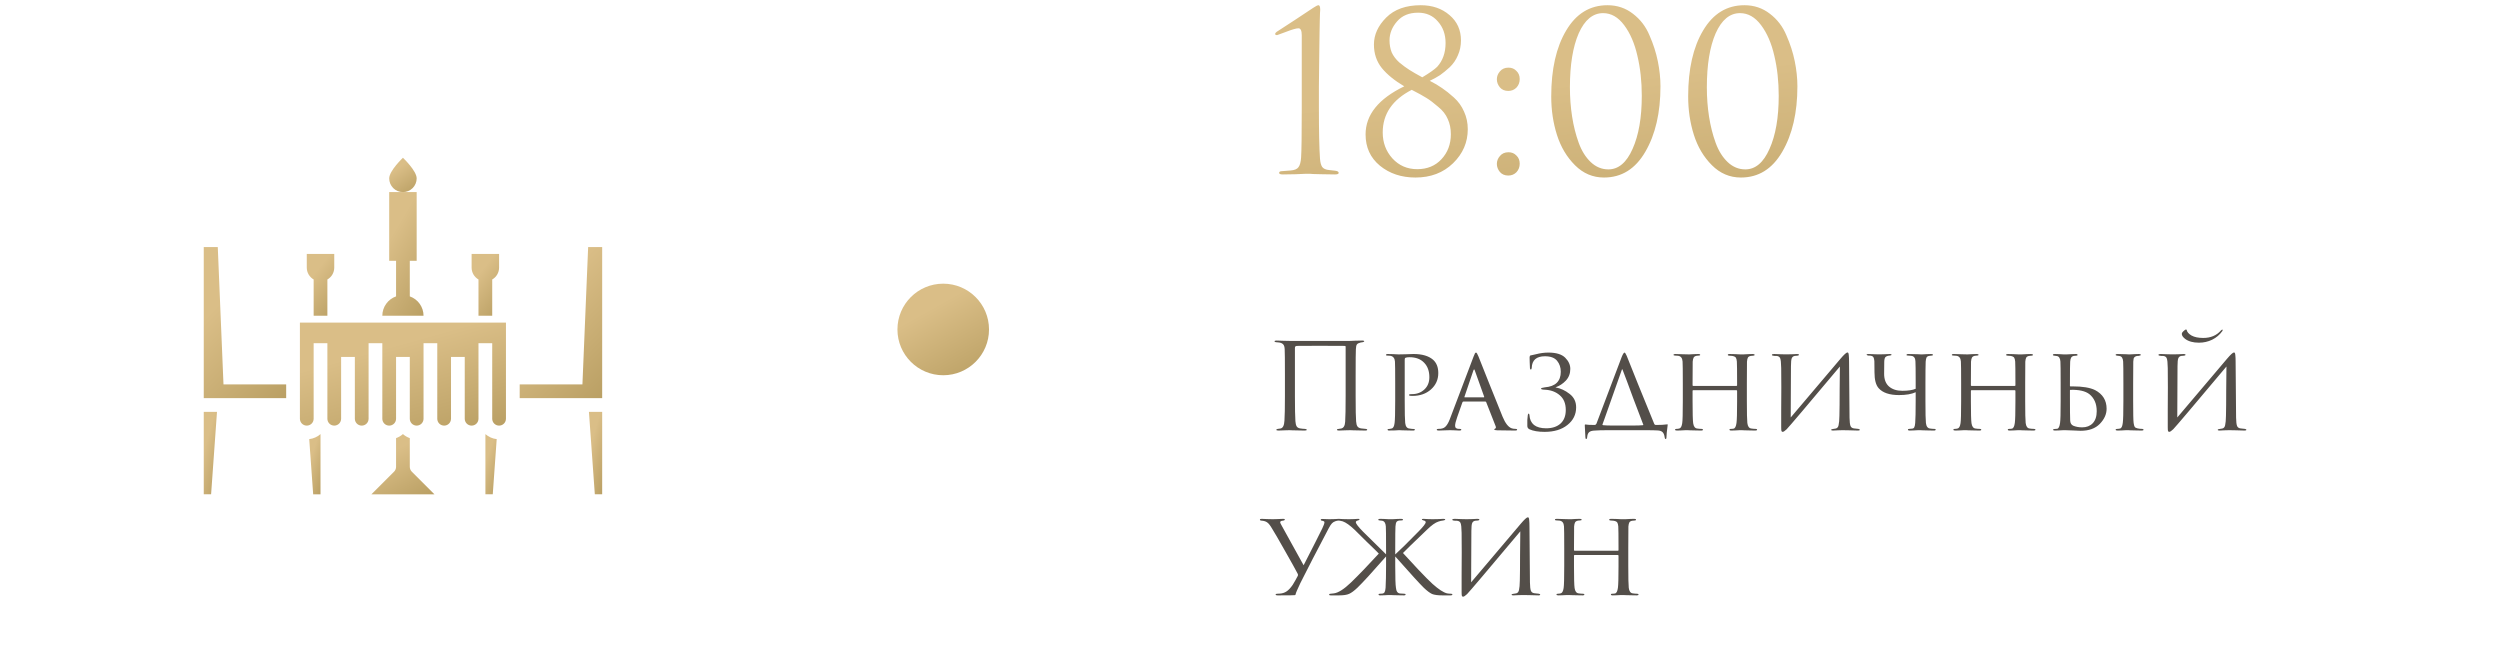 <?xml version="1.0" encoding="UTF-8"?> <svg xmlns="http://www.w3.org/2000/svg" width="273" height="71" viewBox="0 0 273 71" fill="none"><path d="M44.75 32.365V28.477H45.5V20.977H42.5V28.477H43.25V32.365C42.812 32.518 42.433 32.804 42.164 33.183C41.895 33.561 41.751 34.014 41.75 34.477H46.25C46.249 34.014 46.105 33.561 45.836 33.183C45.567 32.804 45.188 32.518 44.75 32.365Z" fill="url(#paint0_linear_17_460)"></path><path d="M34.25 30.519V34.477H35.75V30.519C35.977 30.388 36.166 30.2 36.298 29.974C36.429 29.747 36.499 29.49 36.5 29.227V27.727H33.5V29.227C33.501 29.49 33.571 29.747 33.702 29.974C33.834 30.2 34.023 30.388 34.25 30.519Z" fill="url(#paint1_linear_17_460)"></path><path d="M52.25 30.519V34.477H53.75V30.519C53.977 30.388 54.166 30.2 54.298 29.974C54.429 29.747 54.499 29.49 54.5 29.227V27.727H51.5V29.227C51.501 29.49 51.571 29.747 51.702 29.974C51.834 30.2 52.023 30.388 52.25 30.519Z" fill="url(#paint2_linear_17_460)"></path><path d="M45.5 19.477C45.5 18.649 44 17.227 44 17.227C44 17.227 42.5 18.652 42.5 19.477C42.5 19.875 42.658 20.257 42.939 20.538C43.221 20.82 43.602 20.977 44 20.977C44.398 20.977 44.779 20.82 45.061 20.538C45.342 20.257 45.5 19.875 45.5 19.477Z" fill="url(#paint3_linear_17_460)"></path><path d="M53.007 53.977H53.809L54.239 47.952C53.782 47.901 53.352 47.711 53.007 47.407V53.977Z" fill="url(#paint4_linear_17_460)"></path><path d="M32.75 45.727C32.75 45.926 32.829 46.117 32.97 46.258C33.11 46.398 33.301 46.477 33.5 46.477C33.699 46.477 33.89 46.398 34.03 46.258C34.171 46.117 34.25 45.926 34.25 45.727V37.477H35.75V45.727C35.75 45.926 35.829 46.117 35.97 46.258C36.11 46.398 36.301 46.477 36.5 46.477C36.699 46.477 36.89 46.398 37.03 46.258C37.171 46.117 37.25 45.926 37.25 45.727V38.977H38.75V45.727C38.75 45.926 38.829 46.117 38.97 46.258C39.11 46.398 39.301 46.477 39.5 46.477C39.699 46.477 39.89 46.398 40.03 46.258C40.171 46.117 40.25 45.926 40.25 45.727V37.477H41.75V45.727C41.75 45.926 41.829 46.117 41.97 46.258C42.11 46.398 42.301 46.477 42.5 46.477C42.699 46.477 42.89 46.398 43.03 46.258C43.171 46.117 43.25 45.926 43.25 45.727V38.977H44.75V45.727C44.75 45.926 44.829 46.117 44.97 46.258C45.11 46.398 45.301 46.477 45.5 46.477C45.699 46.477 45.89 46.398 46.03 46.258C46.171 46.117 46.25 45.926 46.25 45.727V37.477H47.75V45.727C47.75 45.926 47.829 46.117 47.97 46.258C48.11 46.398 48.301 46.477 48.5 46.477C48.699 46.477 48.89 46.398 49.03 46.258C49.171 46.117 49.25 45.926 49.25 45.727V38.977H50.75V45.727C50.75 45.926 50.829 46.117 50.97 46.258C51.11 46.398 51.301 46.477 51.5 46.477C51.699 46.477 51.89 46.398 52.03 46.258C52.171 46.117 52.25 45.926 52.25 45.727V37.477H53.75V45.727C53.75 45.926 53.829 46.117 53.97 46.258C54.11 46.398 54.301 46.477 54.5 46.477C54.699 46.477 54.89 46.398 55.03 46.258C55.171 46.117 55.25 45.926 55.25 45.727V35.227H32.75V45.727Z" fill="url(#paint5_linear_17_460)"></path><path d="M64.954 53.977H65.757V44.977H64.311L64.954 53.977Z" fill="url(#paint6_linear_17_460)"></path><path d="M64.226 26.978L63.601 41.978H56.75V43.478H65.757V26.977L64.226 26.978Z" fill="url(#paint7_linear_17_460)"></path><path d="M22.25 53.977H23.052L23.695 44.977H22.25V53.977Z" fill="url(#paint8_linear_17_460)"></path><path d="M23.781 26.978L22.25 26.977V43.478H31.25V41.978H24.405L23.781 26.978Z" fill="url(#paint9_linear_17_460)"></path><path d="M34.198 53.978H35V47.402C34.655 47.708 34.225 47.9 33.767 47.952L34.198 53.978Z" fill="url(#paint10_linear_17_460)"></path><path d="M44.75 50.978V47.843C44.474 47.746 44.219 47.596 44 47.402C43.781 47.596 43.526 47.746 43.25 47.843V50.978C43.25 51.176 43.171 51.367 43.03 51.508L40.56 53.978H47.44L44.97 51.508C44.829 51.367 44.75 51.176 44.75 50.978Z" fill="url(#paint11_linear_17_460)"></path><circle cx="103" cy="35.977" r="5" fill="url(#paint12_linear_17_460)"></circle><path d="M142.152 11.754V3.858C142.152 3.346 142.032 3.09 141.792 3.09C141.552 3.09 141.104 3.218 140.448 3.474L139.464 3.834C139.32 3.834 139.248 3.794 139.248 3.714C139.248 3.634 139.304 3.554 139.416 3.474C139.928 3.138 140.592 2.706 141.408 2.178C142.224 1.65 142.888 1.21 143.4 0.858C143.688 0.666 143.88 0.57 143.976 0.57C144.104 0.57 144.168 0.738 144.168 1.074L144.144 1.41C144.144 1.618 144.136 1.906 144.12 2.274C144.12 2.642 144.112 3.074 144.096 3.57C144.096 4.066 144.088 4.634 144.072 5.274C144.072 5.914 144.064 6.57 144.048 7.242C144.048 7.914 144.04 8.65 144.024 9.45C144.024 10.233 144.024 11.002 144.024 11.754C144.024 14.313 144.064 16.177 144.144 17.346C144.176 17.745 144.256 18.041 144.384 18.233C144.528 18.425 144.784 18.538 145.152 18.57C145.376 18.585 145.592 18.61 145.8 18.642C146.056 18.674 146.184 18.753 146.184 18.881C146.184 18.994 146.048 19.049 145.776 19.049C145.248 19.049 144.768 19.041 144.336 19.026C143.904 19.026 143.584 19.017 143.376 19.002L143.04 18.977H142.608C142.32 18.994 141.936 19.009 141.456 19.026C140.992 19.041 140.536 19.049 140.088 19.049C139.816 19.049 139.68 18.994 139.68 18.881C139.68 18.753 139.792 18.689 140.016 18.689C140.096 18.689 140.4 18.666 140.928 18.617C141.36 18.585 141.648 18.465 141.792 18.258C141.952 18.049 142.048 17.698 142.08 17.201C142.128 16.497 142.152 14.681 142.152 11.754ZM156.129 8.826C156.641 9.082 157.089 9.346 157.473 9.618C157.857 9.874 158.289 10.217 158.769 10.649C159.249 11.082 159.617 11.594 159.873 12.185C160.145 12.777 160.281 13.418 160.281 14.105C160.281 15.546 159.745 16.785 158.673 17.826C157.601 18.866 156.233 19.386 154.569 19.386C153.033 19.386 151.737 18.953 150.681 18.09C149.641 17.226 149.121 16.09 149.121 14.681C149.121 12.537 150.529 10.786 153.345 9.426C152.289 8.802 151.473 8.138 150.897 7.434C150.321 6.714 150.033 5.858 150.033 4.866C150.033 3.794 150.481 2.81 151.377 1.914C152.273 1.018 153.529 0.57 155.145 0.57C156.409 0.57 157.457 0.93 158.289 1.65C159.121 2.354 159.537 3.274 159.537 4.41C159.537 5.002 159.425 5.546 159.201 6.042C158.993 6.538 158.697 6.97 158.313 7.338C157.929 7.69 157.577 7.978 157.257 8.202C156.937 8.41 156.561 8.618 156.129 8.826ZM154.161 9.81C152.049 10.898 150.993 12.45 150.993 14.466C150.993 15.569 151.345 16.514 152.049 17.297C152.769 18.081 153.673 18.474 154.761 18.474C155.849 18.474 156.729 18.113 157.401 17.393C158.089 16.657 158.433 15.745 158.433 14.658C158.433 14.034 158.321 13.482 158.097 13.002C157.889 12.505 157.537 12.057 157.041 11.658C156.561 11.242 156.137 10.921 155.769 10.697C155.417 10.473 154.881 10.178 154.161 9.81ZM155.313 8.442C156.113 7.962 156.657 7.578 156.945 7.29C157.553 6.618 157.857 5.754 157.857 4.698C157.857 3.754 157.577 2.97 157.017 2.346C156.473 1.706 155.753 1.386 154.857 1.386C153.865 1.386 153.097 1.706 152.553 2.346C152.009 2.97 151.737 3.658 151.737 4.41C151.737 4.89 151.817 5.33 151.977 5.73C152.153 6.114 152.425 6.474 152.793 6.81C153.177 7.13 153.545 7.402 153.897 7.626C154.249 7.85 154.721 8.122 155.313 8.442ZM164.705 19.169C164.321 19.169 164.017 19.041 163.793 18.785C163.569 18.514 163.457 18.218 163.457 17.898C163.457 17.578 163.569 17.29 163.793 17.034C164.017 16.762 164.329 16.625 164.729 16.625C165.081 16.625 165.369 16.745 165.593 16.985C165.833 17.209 165.953 17.506 165.953 17.873C165.953 18.241 165.833 18.553 165.593 18.809C165.353 19.049 165.057 19.169 164.705 19.169ZM164.705 9.93C164.321 9.93 164.017 9.802 163.793 9.546C163.569 9.274 163.457 8.978 163.457 8.658C163.457 8.338 163.569 8.05 163.793 7.794C164.017 7.522 164.329 7.386 164.729 7.386C165.081 7.386 165.369 7.506 165.593 7.746C165.833 7.97 165.953 8.266 165.953 8.634C165.953 9.002 165.833 9.314 165.593 9.57C165.353 9.81 165.057 9.93 164.705 9.93ZM181.323 9.426C181.323 12.306 180.771 14.69 179.667 16.578C178.579 18.45 177.075 19.386 175.155 19.386C173.939 19.386 172.883 18.938 171.987 18.041C171.091 17.145 170.435 16.041 170.019 14.729C169.603 13.418 169.395 12.018 169.395 10.53C169.395 7.554 169.939 5.154 171.027 3.33C172.115 1.49 173.619 0.57 175.539 0.57C176.595 0.57 177.523 0.882 178.323 1.506C179.123 2.114 179.723 2.898 180.123 3.858C180.539 4.802 180.843 5.746 181.035 6.69C181.227 7.634 181.323 8.546 181.323 9.426ZM179.283 10.457C179.283 8.89 179.123 7.434 178.803 6.09C178.499 4.746 178.019 3.634 177.363 2.754C176.707 1.874 175.939 1.434 175.059 1.434C173.939 1.434 173.051 2.17 172.395 3.642C171.755 5.114 171.435 7.082 171.435 9.546C171.435 10.649 171.515 11.713 171.675 12.738C171.835 13.761 172.075 14.713 172.395 15.594C172.715 16.474 173.155 17.177 173.715 17.706C174.275 18.233 174.915 18.497 175.635 18.497C176.739 18.497 177.619 17.753 178.275 16.265C178.947 14.777 179.283 12.841 179.283 10.457ZM196.276 9.426C196.276 12.306 195.724 14.69 194.62 16.578C193.532 18.45 192.028 19.386 190.108 19.386C188.892 19.386 187.836 18.938 186.94 18.041C186.044 17.145 185.388 16.041 184.972 14.729C184.556 13.418 184.348 12.018 184.348 10.53C184.348 7.554 184.892 5.154 185.98 3.33C187.068 1.49 188.572 0.57 190.492 0.57C191.548 0.57 192.476 0.882 193.276 1.506C194.076 2.114 194.676 2.898 195.076 3.858C195.492 4.802 195.796 5.746 195.988 6.69C196.18 7.634 196.276 8.546 196.276 9.426ZM194.236 10.457C194.236 8.89 194.076 7.434 193.756 6.09C193.452 4.746 192.972 3.634 192.316 2.754C191.66 1.874 190.892 1.434 190.012 1.434C188.892 1.434 188.004 2.17 187.348 3.642C186.708 5.114 186.388 7.082 186.388 9.546C186.388 10.649 186.468 11.713 186.628 12.738C186.788 13.761 187.028 14.713 187.348 15.594C187.668 16.474 188.108 17.177 188.668 17.706C189.228 18.233 189.868 18.497 190.588 18.497C191.692 18.497 192.572 17.753 193.228 16.265C193.9 14.777 194.236 12.841 194.236 10.457Z" fill="url(#paint13_linear_17_460)"></path><path d="M148.036 40.959V43.246C148.036 44.728 148.053 45.651 148.088 46.016C148.105 46.267 148.153 46.449 148.231 46.562C148.309 46.674 148.439 46.748 148.621 46.782C148.673 46.791 148.842 46.809 149.128 46.834C149.241 46.843 149.297 46.873 149.297 46.925C149.297 46.986 149.241 47.017 149.128 47.017C148.946 47.017 148.725 47.012 148.465 47.004C148.205 47.004 147.975 46.999 147.776 46.99C147.585 46.982 147.481 46.977 147.464 46.977C147.447 46.977 147.269 46.982 146.931 46.99C146.602 47.008 146.359 47.017 146.203 47.017C146.064 47.017 145.995 46.986 145.995 46.925C145.995 46.873 146.06 46.843 146.19 46.834C146.346 46.809 146.433 46.795 146.45 46.795C146.719 46.743 146.866 46.496 146.892 46.054C146.927 45.569 146.944 44.603 146.944 43.156V37.864C146.944 37.804 146.918 37.773 146.866 37.773C146.736 37.765 145.796 37.761 144.045 37.761C142.554 37.761 141.748 37.765 141.627 37.773C141.54 37.782 141.48 37.804 141.445 37.839C141.419 37.864 141.406 37.925 141.406 38.02V43.285C141.406 44.603 141.423 45.504 141.458 45.989C141.475 46.232 141.519 46.419 141.588 46.548C141.657 46.67 141.783 46.748 141.965 46.782C142.034 46.791 142.134 46.804 142.264 46.822C142.403 46.83 142.481 46.834 142.498 46.834C142.628 46.843 142.693 46.878 142.693 46.938C142.693 46.99 142.615 47.017 142.459 47.017C142.294 47.017 142.082 47.012 141.822 47.004C141.562 47.004 141.332 46.999 141.133 46.99C140.934 46.982 140.83 46.977 140.821 46.977C140.812 46.977 140.648 46.982 140.327 46.99C140.006 47.008 139.768 47.017 139.612 47.017C139.456 47.017 139.378 46.99 139.378 46.938C139.378 46.886 139.43 46.852 139.534 46.834C139.655 46.817 139.751 46.804 139.82 46.795C140.089 46.752 140.236 46.462 140.262 45.925C140.297 45.439 140.314 44.547 140.314 43.246V40.932C140.314 39.355 140.305 38.428 140.288 38.151C140.279 37.908 140.232 37.734 140.145 37.63C140.067 37.526 139.933 37.453 139.742 37.41C139.69 37.401 139.612 37.392 139.508 37.383C139.413 37.375 139.356 37.37 139.339 37.37C139.235 37.362 139.183 37.327 139.183 37.267C139.183 37.215 139.257 37.188 139.404 37.188C139.586 37.188 139.855 37.197 140.21 37.215C140.574 37.223 140.778 37.227 140.821 37.227H147.438L148.023 37.202C148.413 37.193 148.664 37.188 148.777 37.188C148.907 37.188 148.972 37.215 148.972 37.267C148.972 37.31 148.916 37.344 148.803 37.37C148.794 37.37 148.76 37.375 148.699 37.383C148.647 37.392 148.599 37.401 148.556 37.41C148.374 37.453 148.248 37.518 148.179 37.605C148.11 37.691 148.071 37.869 148.062 38.138C148.045 38.415 148.036 39.355 148.036 40.959ZM152.355 43.806V41.855C152.355 40.504 152.346 39.711 152.329 39.477C152.303 39.121 152.138 38.913 151.835 38.852C151.714 38.835 151.579 38.827 151.432 38.827C151.38 38.827 151.354 38.805 151.354 38.761C151.354 38.692 151.415 38.657 151.536 38.657C151.701 38.657 151.887 38.662 152.095 38.67C152.312 38.679 152.494 38.688 152.641 38.697C152.797 38.697 152.879 38.697 152.888 38.697C152.957 38.697 153.17 38.692 153.525 38.684C153.88 38.666 154.158 38.657 154.357 38.657C155.293 38.657 156.004 38.865 156.489 39.282C156.87 39.62 157.061 40.105 157.061 40.737C157.061 41.457 156.792 42.055 156.255 42.532C155.726 42.999 155.055 43.233 154.24 43.233C154.119 43.233 154.036 43.229 153.993 43.221C153.915 43.221 153.876 43.194 153.876 43.142C153.876 43.09 153.893 43.06 153.928 43.051C153.971 43.043 154.062 43.038 154.201 43.038C154.73 43.038 155.176 42.87 155.54 42.532C155.904 42.194 156.086 41.747 156.086 41.193C156.086 40.534 155.9 40.01 155.527 39.62C155.146 39.212 154.608 39.008 153.915 39.008C153.707 39.008 153.56 39.03 153.473 39.074C153.421 39.091 153.395 39.16 153.395 39.282V43.779C153.395 45.071 153.412 45.873 153.447 46.184C153.49 46.566 153.642 46.77 153.902 46.795C154.11 46.83 154.283 46.847 154.422 46.847C154.474 46.847 154.5 46.869 154.5 46.913C154.5 46.982 154.439 47.017 154.318 47.017C154.119 47.017 153.902 47.012 153.668 47.004C153.434 47.004 153.239 46.999 153.083 46.99C152.936 46.982 152.858 46.977 152.849 46.977H152.771C152.71 46.986 152.632 46.99 152.537 46.99C152.45 46.999 152.359 47.004 152.264 47.004C152.169 47.004 152.069 47.004 151.965 47.004C151.861 47.012 151.774 47.017 151.705 47.017C151.584 47.017 151.523 46.982 151.523 46.913C151.523 46.869 151.553 46.847 151.614 46.847C151.701 46.847 151.813 46.83 151.952 46.795C152.134 46.77 152.247 46.566 152.29 46.184C152.333 45.873 152.355 45.08 152.355 43.806ZM162.186 43.844H159.82C159.76 43.844 159.716 43.879 159.69 43.949L159.118 45.574C158.971 45.989 158.897 46.297 158.897 46.496C158.897 46.722 159.04 46.834 159.326 46.834H159.417C159.521 46.834 159.573 46.865 159.573 46.925C159.573 46.986 159.508 47.017 159.378 47.017C159.274 47.017 159.084 47.008 158.806 46.99C158.538 46.982 158.386 46.977 158.351 46.977C158.343 46.977 158.187 46.982 157.883 46.99C157.58 47.008 157.32 47.017 157.103 47.017C156.965 47.017 156.895 46.986 156.895 46.925C156.895 46.865 156.947 46.834 157.051 46.834C157.173 46.834 157.259 46.83 157.311 46.822C157.563 46.795 157.758 46.7 157.896 46.535C158.044 46.371 158.182 46.124 158.312 45.794L160.912 38.944C160.982 38.753 161.034 38.632 161.068 38.58C161.103 38.528 161.142 38.502 161.185 38.502C161.246 38.502 161.333 38.64 161.445 38.917C161.463 38.961 161.84 39.91 162.576 41.764C163.313 43.619 163.816 44.867 164.084 45.508C164.379 46.219 164.708 46.639 165.072 46.77C165.185 46.813 165.332 46.834 165.514 46.834C165.618 46.834 165.67 46.865 165.67 46.925C165.67 46.986 165.605 47.017 165.475 47.017C164.739 47.017 164.08 47.008 163.499 46.99C163.283 46.982 163.174 46.952 163.174 46.9C163.174 46.856 163.205 46.826 163.265 46.809C163.361 46.765 163.378 46.67 163.317 46.523L162.29 43.91C162.264 43.866 162.23 43.844 162.186 43.844ZM159.95 43.389H162.03C162.074 43.389 162.087 43.364 162.069 43.312L161.042 40.438C160.999 40.309 160.951 40.309 160.899 40.438L159.924 43.312C159.898 43.364 159.907 43.389 159.95 43.389ZM168.669 47.16C167.976 47.16 167.421 47.064 167.005 46.873C166.858 46.795 166.784 46.674 166.784 46.51C166.767 46.041 166.784 45.647 166.836 45.327C166.854 45.222 166.884 45.17 166.927 45.17C166.979 45.17 167.01 45.227 167.018 45.34C167.044 45.799 167.209 46.154 167.512 46.406C167.824 46.648 168.266 46.77 168.838 46.77C169.497 46.77 170.017 46.6 170.398 46.263C170.788 45.916 170.983 45.417 170.983 44.767C170.983 44.066 170.762 43.528 170.32 43.156C169.887 42.783 169.345 42.584 168.695 42.557C168.418 42.549 168.279 42.51 168.279 42.441C168.279 42.38 168.418 42.332 168.695 42.297C169.857 42.202 170.437 41.635 170.437 40.594C170.437 40.127 170.303 39.728 170.034 39.398C169.766 39.069 169.324 38.904 168.708 38.904C167.772 38.904 167.291 39.329 167.265 40.178C167.257 40.291 167.222 40.347 167.161 40.347C167.101 40.347 167.07 40.295 167.07 40.191C167.07 40.053 167.062 39.845 167.044 39.568C167.036 39.282 167.031 39.104 167.031 39.035C167.031 38.904 167.066 38.831 167.135 38.813C167.17 38.805 167.252 38.788 167.382 38.761C167.512 38.727 167.625 38.701 167.72 38.684C168.188 38.562 168.643 38.502 169.085 38.502C169.935 38.502 170.546 38.688 170.918 39.06C171.291 39.433 171.477 39.84 171.477 40.282C171.477 40.785 171.317 41.21 170.996 41.556C170.676 41.895 170.307 42.137 169.891 42.285C169.839 42.302 169.839 42.31 169.891 42.31C170.42 42.406 170.923 42.64 171.399 43.013C171.876 43.377 172.114 43.866 172.114 44.481C172.114 45.261 171.798 45.903 171.165 46.406C170.541 46.908 169.709 47.16 168.669 47.16ZM176.27 46.471H178.077C178.753 46.471 179.195 46.458 179.403 46.431C179.464 46.414 179.472 46.38 179.429 46.328C179.221 45.807 178.861 44.863 178.35 43.493C177.847 42.115 177.457 41.071 177.18 40.361C177.154 40.309 177.132 40.304 177.115 40.347L175.204 45.755C175.057 46.145 174.983 46.349 174.983 46.367C174.983 46.392 175.005 46.414 175.048 46.431C175.256 46.458 175.663 46.471 176.27 46.471ZM179.52 46.977H175.633C174.957 46.977 174.467 46.99 174.164 47.017C173.861 47.025 173.648 47.086 173.527 47.199C173.406 47.311 173.336 47.498 173.319 47.758C173.302 47.879 173.267 47.94 173.215 47.94C173.154 47.94 173.124 47.87 173.124 47.731C173.115 47.359 173.094 46.934 173.059 46.458C173.05 46.388 173.072 46.353 173.124 46.353C173.306 46.388 173.648 46.406 174.151 46.406C174.212 46.406 174.272 46.358 174.333 46.263L177.089 38.983C177.219 38.662 177.323 38.502 177.401 38.502C177.453 38.502 177.531 38.618 177.635 38.852C177.644 38.879 178.051 39.897 178.857 41.907C179.663 43.91 180.257 45.365 180.638 46.276C180.673 46.362 180.738 46.406 180.833 46.406C181.362 46.406 181.765 46.384 182.042 46.34C182.077 46.332 182.098 46.336 182.107 46.353C182.116 46.362 182.116 46.388 182.107 46.431C182.02 47.081 181.977 47.528 181.977 47.77C181.977 47.883 181.947 47.94 181.886 47.94C181.834 47.94 181.799 47.883 181.782 47.77C181.756 47.519 181.682 47.328 181.561 47.199C181.44 47.077 181.253 47.012 181.002 47.004C180.777 46.986 180.283 46.977 179.52 46.977ZM184.907 42.142H189.613C189.665 42.142 189.691 42.12 189.691 42.077V41.843C189.691 40.499 189.682 39.711 189.665 39.477C189.648 39.277 189.609 39.134 189.548 39.047C189.487 38.961 189.357 38.9 189.158 38.865C189.037 38.848 188.928 38.84 188.833 38.84C188.729 38.84 188.677 38.809 188.677 38.748C188.677 38.688 188.738 38.657 188.859 38.657C189.024 38.657 189.214 38.662 189.431 38.67C189.648 38.679 189.83 38.688 189.977 38.697C190.133 38.697 190.215 38.697 190.224 38.697C190.233 38.697 190.306 38.697 190.445 38.697C190.592 38.688 190.757 38.679 190.939 38.67C191.13 38.662 191.281 38.657 191.394 38.657C191.533 38.657 191.602 38.688 191.602 38.748C191.602 38.809 191.554 38.84 191.459 38.84C191.39 38.84 191.303 38.848 191.199 38.865C191.034 38.892 190.926 38.952 190.874 39.047C190.822 39.134 190.787 39.282 190.77 39.489C190.761 39.724 190.757 40.512 190.757 41.855V43.806C190.757 45.08 190.774 45.873 190.809 46.184C190.852 46.566 191 46.77 191.251 46.795C191.416 46.822 191.567 46.834 191.706 46.834C191.819 46.834 191.875 46.865 191.875 46.925C191.875 46.986 191.81 47.017 191.68 47.017C191.489 47.017 191.277 47.012 191.043 47.004C190.809 47.004 190.614 46.999 190.458 46.99C190.302 46.982 190.22 46.977 190.211 46.977C190.202 46.977 190.124 46.977 189.977 46.977C189.83 46.986 189.665 46.995 189.483 47.004C189.301 47.012 189.158 47.017 189.054 47.017C188.924 47.017 188.859 46.982 188.859 46.913C188.859 46.861 188.907 46.834 189.002 46.834C189.132 46.834 189.232 46.826 189.301 46.809C189.466 46.782 189.574 46.575 189.626 46.184C189.669 45.873 189.691 45.093 189.691 43.844V42.688C189.691 42.636 189.665 42.609 189.613 42.609H184.894C184.851 42.609 184.829 42.636 184.829 42.688V43.844C184.829 45.11 184.851 45.898 184.894 46.211C184.946 46.575 185.093 46.77 185.336 46.795C185.509 46.822 185.665 46.834 185.804 46.834C185.908 46.834 185.96 46.865 185.96 46.925C185.96 46.986 185.904 47.017 185.791 47.017C185.592 47.017 185.375 47.012 185.141 47.004C184.907 47.004 184.708 46.999 184.543 46.99C184.387 46.982 184.305 46.977 184.296 46.977C184.287 46.977 184.209 46.977 184.062 46.977C183.915 46.986 183.746 46.995 183.555 47.004C183.364 47.012 183.221 47.017 183.126 47.017C182.987 47.017 182.918 46.986 182.918 46.925C182.918 46.865 182.966 46.834 183.061 46.834C183.165 46.834 183.269 46.822 183.373 46.795C183.538 46.761 183.646 46.566 183.698 46.211C183.741 45.95 183.763 45.149 183.763 43.806V41.882C183.763 40.512 183.754 39.711 183.737 39.477C183.711 39.095 183.546 38.887 183.243 38.852C183.087 38.835 182.97 38.827 182.892 38.827C182.797 38.827 182.749 38.8 182.749 38.748C182.749 38.688 182.814 38.657 182.944 38.657C183.161 38.657 183.434 38.666 183.763 38.684C184.092 38.692 184.27 38.697 184.296 38.697C184.305 38.697 184.383 38.697 184.53 38.697C184.677 38.688 184.842 38.679 185.024 38.67C185.215 38.662 185.362 38.657 185.466 38.657C185.596 38.657 185.661 38.688 185.661 38.748C185.661 38.8 185.618 38.827 185.531 38.827C185.453 38.827 185.366 38.835 185.271 38.852C185.115 38.879 185.007 38.944 184.946 39.047C184.894 39.143 184.859 39.29 184.842 39.489C184.833 39.724 184.829 40.508 184.829 41.843V42.077C184.829 42.12 184.855 42.142 184.907 42.142ZM195.573 39.983L195.547 45.587C198.918 41.6 200.725 39.468 200.968 39.191C201.367 38.722 201.622 38.489 201.735 38.489C201.787 38.489 201.822 38.51 201.839 38.553C201.865 38.597 201.882 38.692 201.891 38.84C201.908 38.987 201.917 39.208 201.917 39.502C201.934 42.12 201.952 44.157 201.969 45.612C201.978 46.054 202.012 46.353 202.073 46.51C202.134 46.666 202.259 46.757 202.45 46.782C202.519 46.8 202.68 46.817 202.931 46.834C203.035 46.852 203.087 46.886 203.087 46.938C203.087 46.99 203.026 47.017 202.905 47.017C202.749 47.017 202.437 47.008 201.969 46.99C201.51 46.982 201.258 46.977 201.215 46.977C201.128 46.977 200.964 46.982 200.721 46.99C200.487 47.008 200.296 47.017 200.149 47.017C200.028 47.017 199.967 46.99 199.967 46.938C199.967 46.886 200.028 46.856 200.149 46.847C200.322 46.822 200.426 46.804 200.461 46.795C200.626 46.761 200.73 46.639 200.773 46.431C200.825 46.215 200.855 45.873 200.864 45.404C200.881 44.755 200.89 43.819 200.89 42.596C200.899 41.366 200.907 40.508 200.916 40.023C197.345 44.278 195.408 46.562 195.105 46.873C194.906 47.064 194.758 47.16 194.663 47.16C194.602 47.16 194.559 47.125 194.533 47.056C194.516 46.995 194.507 46.861 194.507 46.653C194.507 46.28 194.507 45.656 194.507 44.781C194.516 43.897 194.52 43.069 194.52 42.297C194.52 41.526 194.516 40.824 194.507 40.191C194.498 39.62 194.459 39.26 194.39 39.112C194.329 38.965 194.195 38.883 193.987 38.865C193.944 38.865 193.879 38.865 193.792 38.865C193.705 38.857 193.645 38.848 193.61 38.84C193.532 38.831 193.493 38.8 193.493 38.748C193.493 38.688 193.575 38.657 193.74 38.657C193.87 38.657 194.108 38.666 194.455 38.684C194.81 38.692 195.01 38.697 195.053 38.697C195.2 38.697 195.408 38.692 195.677 38.684C195.946 38.666 196.132 38.657 196.236 38.657C196.375 38.657 196.444 38.684 196.444 38.736C196.444 38.796 196.392 38.831 196.288 38.84C196.253 38.84 196.206 38.844 196.145 38.852C196.084 38.852 196.032 38.857 195.989 38.865C195.833 38.892 195.725 38.974 195.664 39.112C195.603 39.251 195.573 39.541 195.573 39.983ZM210.258 41.855V43.806C210.258 45.08 210.275 45.873 210.31 46.184C210.353 46.566 210.505 46.77 210.765 46.795C210.921 46.822 211.077 46.834 211.233 46.834C211.328 46.834 211.376 46.861 211.376 46.913C211.376 46.982 211.311 47.017 211.181 47.017C210.981 47.017 210.765 47.012 210.531 47.004C210.305 47.004 210.115 46.999 209.959 46.99C209.803 46.982 209.72 46.977 209.712 46.977C209.703 46.977 209.621 46.977 209.465 46.977C209.317 46.986 209.148 46.995 208.958 47.004C208.776 47.012 208.633 47.017 208.529 47.017C208.407 47.017 208.347 46.982 208.347 46.913C208.347 46.861 208.394 46.834 208.49 46.834C208.55 46.834 208.65 46.826 208.789 46.809C208.91 46.8 208.992 46.752 209.036 46.666C209.088 46.57 209.122 46.41 209.14 46.184C209.174 45.769 209.192 44.971 209.192 43.792V42.831C208.741 43.038 208.134 43.142 207.372 43.142C206.332 43.142 205.591 42.891 205.149 42.389C204.845 42.05 204.694 41.474 204.694 40.66C204.694 39.966 204.689 39.559 204.681 39.438C204.663 39.23 204.629 39.087 204.577 39.008C204.525 38.922 204.421 38.865 204.265 38.84C204.161 38.84 204.07 38.835 203.992 38.827C203.888 38.8 203.836 38.766 203.836 38.722C203.836 38.679 203.909 38.657 204.057 38.657C204.23 38.657 204.451 38.666 204.72 38.684C204.997 38.692 205.153 38.697 205.188 38.697C205.24 38.697 205.426 38.692 205.747 38.684C206.067 38.666 206.275 38.657 206.371 38.657C206.492 38.657 206.553 38.684 206.553 38.736C206.553 38.788 206.488 38.818 206.358 38.827C206.15 38.844 205.998 38.896 205.903 38.983C205.816 39.06 205.768 39.234 205.76 39.502C205.751 39.754 205.747 40.191 205.747 40.816C205.747 41.431 205.924 41.895 206.28 42.206C206.644 42.519 207.129 42.675 207.736 42.675C208.368 42.675 208.854 42.601 209.192 42.453V41.648C209.192 40.434 209.183 39.711 209.166 39.477C209.157 39.346 209.14 39.242 209.114 39.164C209.088 39.087 209.04 39.017 208.971 38.956C208.901 38.896 208.802 38.861 208.672 38.852C208.533 38.835 208.416 38.827 208.321 38.827C208.234 38.827 208.191 38.805 208.191 38.761C208.191 38.692 208.256 38.657 208.386 38.657C208.55 38.657 208.737 38.662 208.945 38.67C209.161 38.679 209.343 38.684 209.491 38.684L209.712 38.697C209.72 38.697 209.798 38.697 209.946 38.697C210.093 38.688 210.258 38.679 210.44 38.67C210.622 38.662 210.769 38.657 210.882 38.657C211.012 38.657 211.077 38.688 211.077 38.748C211.077 38.8 211.042 38.827 210.973 38.827C210.817 38.844 210.713 38.857 210.661 38.865C210.513 38.892 210.418 38.952 210.375 39.047C210.331 39.134 210.301 39.282 210.284 39.489C210.266 39.958 210.258 40.746 210.258 41.855ZM215.3 42.142H220.006C220.058 42.142 220.084 42.12 220.084 42.077V41.843C220.084 40.499 220.075 39.711 220.058 39.477C220.04 39.277 220.001 39.134 219.941 39.047C219.88 38.961 219.75 38.9 219.551 38.865C219.429 38.848 219.321 38.84 219.226 38.84C219.122 38.84 219.07 38.809 219.07 38.748C219.07 38.688 219.13 38.657 219.252 38.657C219.416 38.657 219.607 38.662 219.824 38.67C220.04 38.679 220.222 38.688 220.37 38.697C220.526 38.697 220.608 38.697 220.617 38.697C220.625 38.697 220.699 38.697 220.838 38.697C220.985 38.688 221.15 38.679 221.332 38.67C221.522 38.662 221.674 38.657 221.787 38.657C221.925 38.657 221.995 38.688 221.995 38.748C221.995 38.809 221.947 38.84 221.852 38.84C221.782 38.84 221.696 38.848 221.592 38.865C221.427 38.892 221.319 38.952 221.267 39.047C221.215 39.134 221.18 39.282 221.163 39.489C221.154 39.724 221.15 40.512 221.15 41.855V43.806C221.15 45.08 221.167 45.873 221.202 46.184C221.245 46.566 221.392 46.77 221.644 46.795C221.808 46.822 221.96 46.834 222.099 46.834C222.211 46.834 222.268 46.865 222.268 46.925C222.268 46.986 222.203 47.017 222.073 47.017C221.882 47.017 221.67 47.012 221.436 47.004C221.202 47.004 221.007 46.999 220.851 46.99C220.695 46.982 220.612 46.977 220.604 46.977C220.595 46.977 220.517 46.977 220.37 46.977C220.222 46.986 220.058 46.995 219.876 47.004C219.694 47.012 219.551 47.017 219.447 47.017C219.317 47.017 219.252 46.982 219.252 46.913C219.252 46.861 219.299 46.834 219.395 46.834C219.525 46.834 219.624 46.826 219.694 46.809C219.858 46.782 219.967 46.575 220.019 46.184C220.062 45.873 220.084 45.093 220.084 43.844V42.688C220.084 42.636 220.058 42.609 220.006 42.609H215.287C215.243 42.609 215.222 42.636 215.222 42.688V43.844C215.222 45.11 215.243 45.898 215.287 46.211C215.339 46.575 215.486 46.77 215.729 46.795C215.902 46.822 216.058 46.834 216.197 46.834C216.301 46.834 216.353 46.865 216.353 46.925C216.353 46.986 216.296 47.017 216.184 47.017C215.984 47.017 215.768 47.012 215.534 47.004C215.3 47.004 215.1 46.999 214.936 46.99C214.78 46.982 214.697 46.977 214.689 46.977C214.68 46.977 214.602 46.977 214.455 46.977C214.307 46.986 214.138 46.995 213.948 47.004C213.757 47.012 213.614 47.017 213.519 47.017C213.38 47.017 213.311 46.986 213.311 46.925C213.311 46.865 213.358 46.834 213.454 46.834C213.558 46.834 213.662 46.822 213.766 46.795C213.93 46.761 214.039 46.566 214.091 46.211C214.134 45.95 214.156 45.149 214.156 43.806V41.882C214.156 40.512 214.147 39.711 214.13 39.477C214.104 39.095 213.939 38.887 213.636 38.852C213.48 38.835 213.363 38.827 213.285 38.827C213.189 38.827 213.142 38.8 213.142 38.748C213.142 38.688 213.207 38.657 213.337 38.657C213.553 38.657 213.826 38.666 214.156 38.684C214.485 38.692 214.663 38.697 214.689 38.697C214.697 38.697 214.775 38.697 214.923 38.697C215.07 38.688 215.235 38.679 215.417 38.67C215.607 38.662 215.755 38.657 215.859 38.657C215.989 38.657 216.054 38.688 216.054 38.748C216.054 38.8 216.01 38.827 215.924 38.827C215.846 38.827 215.759 38.835 215.664 38.852C215.508 38.879 215.399 38.944 215.339 39.047C215.287 39.143 215.252 39.29 215.235 39.489C215.226 39.724 215.222 40.508 215.222 41.843V42.077C215.222 42.12 215.248 42.142 215.3 42.142ZM226.037 42.623V43.364C226.037 44.724 226.045 45.574 226.063 45.911C226.071 46.189 226.18 46.38 226.388 46.483C226.674 46.605 227.003 46.666 227.376 46.666C227.852 46.666 228.234 46.518 228.52 46.224C228.814 45.92 228.962 45.478 228.962 44.898C228.962 44.092 228.693 43.472 228.156 43.038C227.714 42.7 227.025 42.544 226.089 42.571C226.054 42.571 226.037 42.588 226.037 42.623ZM225.53 46.977C225.521 46.977 225.447 46.977 225.309 46.977C225.17 46.986 225.005 46.995 224.815 47.004C224.633 47.012 224.49 47.017 224.386 47.017C224.264 47.017 224.204 46.986 224.204 46.925C224.204 46.873 224.251 46.847 224.347 46.847C224.468 46.847 224.568 46.839 224.646 46.822C224.802 46.795 224.906 46.583 224.958 46.184C225.001 45.925 225.023 45.132 225.023 43.806V41.855C225.023 40.504 225.014 39.711 224.997 39.477C224.971 39.121 224.845 38.922 224.62 38.879C224.498 38.852 224.399 38.84 224.321 38.84C224.225 38.84 224.178 38.809 224.178 38.748C224.178 38.688 224.243 38.657 224.373 38.657C224.485 38.657 224.633 38.662 224.815 38.67C224.997 38.679 225.157 38.688 225.296 38.697C225.434 38.697 225.508 38.697 225.517 38.697C225.525 38.697 225.603 38.697 225.751 38.697C225.898 38.688 226.067 38.679 226.258 38.67C226.448 38.662 226.596 38.657 226.7 38.657C226.812 38.657 226.869 38.692 226.869 38.761C226.869 38.813 226.825 38.84 226.739 38.84C226.626 38.84 226.531 38.848 226.453 38.865C226.314 38.9 226.219 38.965 226.167 39.06C226.115 39.147 226.08 39.29 226.063 39.489C226.045 39.724 226.037 40.512 226.037 41.855V42.142C226.037 42.176 226.054 42.194 226.089 42.194H226.362C227.419 42.194 228.225 42.328 228.78 42.596C229.62 43.038 230.041 43.719 230.041 44.638C230.041 45.227 229.794 45.777 229.3 46.288C228.806 46.791 228.108 47.042 227.207 47.042C227.042 47.042 226.743 47.029 226.31 47.004C225.885 46.986 225.625 46.977 225.53 46.977ZM231.874 43.806V41.855C231.874 40.504 231.865 39.711 231.848 39.477C231.822 39.121 231.696 38.922 231.471 38.879C231.419 38.87 231.358 38.861 231.289 38.852C231.228 38.844 231.189 38.84 231.172 38.84C231.076 38.822 231.029 38.792 231.029 38.748C231.029 38.688 231.094 38.657 231.224 38.657C231.345 38.657 231.501 38.662 231.692 38.67C231.882 38.679 232.047 38.684 232.186 38.684L232.407 38.697C232.415 38.697 232.493 38.697 232.641 38.697C232.788 38.688 232.953 38.679 233.135 38.67C233.325 38.662 233.473 38.657 233.577 38.657C233.707 38.657 233.772 38.688 233.772 38.748C233.772 38.8 233.724 38.831 233.629 38.84C233.603 38.848 233.564 38.857 233.512 38.865C233.46 38.865 233.421 38.865 233.395 38.865C233.273 38.883 233.178 38.922 233.109 38.983C233.048 39.035 233.009 39.095 232.992 39.164C232.974 39.234 232.961 39.342 232.953 39.489C232.944 39.611 232.94 40.4 232.94 41.855V43.806C232.94 45.14 232.957 45.933 232.992 46.184C233.018 46.384 233.057 46.527 233.109 46.614C233.161 46.691 233.269 46.748 233.434 46.782C233.581 46.817 233.746 46.834 233.928 46.834C234.023 46.843 234.071 46.873 234.071 46.925C234.071 46.986 234.01 47.017 233.889 47.017C233.689 47.017 233.473 47.012 233.239 47.004C233.005 47.004 232.81 46.999 232.654 46.99C232.498 46.982 232.415 46.977 232.407 46.977C232.398 46.977 232.32 46.977 232.173 46.977C232.034 46.986 231.869 46.995 231.679 47.004C231.488 47.012 231.341 47.017 231.237 47.017C231.098 47.017 231.029 46.986 231.029 46.925C231.029 46.865 231.085 46.834 231.198 46.834C231.302 46.834 231.406 46.822 231.51 46.795C231.666 46.761 231.765 46.553 231.809 46.172C231.852 45.859 231.874 45.071 231.874 43.806ZM237.785 39.983L237.759 45.587C241.13 41.6 242.937 39.468 243.18 39.191C243.579 38.722 243.834 38.489 243.947 38.489C243.999 38.489 244.034 38.51 244.051 38.553C244.077 38.597 244.094 38.692 244.103 38.84C244.12 38.987 244.129 39.208 244.129 39.502C244.146 42.12 244.164 44.157 244.181 45.612C244.19 46.054 244.224 46.353 244.285 46.51C244.346 46.666 244.471 46.757 244.662 46.782C244.731 46.8 244.892 46.817 245.143 46.834C245.247 46.852 245.299 46.886 245.299 46.938C245.299 46.99 245.238 47.017 245.117 47.017C244.961 47.017 244.649 47.008 244.181 46.99C243.722 46.982 243.47 46.977 243.427 46.977C243.34 46.977 243.176 46.982 242.933 46.99C242.699 47.008 242.508 47.017 242.361 47.017C242.24 47.017 242.179 46.99 242.179 46.938C242.179 46.886 242.24 46.856 242.361 46.847C242.534 46.822 242.638 46.804 242.673 46.795C242.838 46.761 242.942 46.639 242.985 46.431C243.037 46.215 243.067 45.873 243.076 45.404C243.093 44.755 243.102 43.819 243.102 42.596C243.111 41.366 243.119 40.508 243.128 40.023C239.557 44.278 237.62 46.562 237.317 46.873C237.118 47.064 236.97 47.16 236.875 47.16C236.814 47.16 236.771 47.125 236.745 47.056C236.728 46.995 236.719 46.861 236.719 46.653C236.719 46.28 236.719 45.656 236.719 44.781C236.728 43.897 236.732 43.069 236.732 42.297C236.732 41.526 236.728 40.824 236.719 40.191C236.71 39.62 236.671 39.26 236.602 39.112C236.541 38.965 236.407 38.883 236.199 38.865C236.156 38.865 236.091 38.865 236.004 38.865C235.917 38.857 235.857 38.848 235.822 38.84C235.744 38.831 235.705 38.8 235.705 38.748C235.705 38.688 235.787 38.657 235.952 38.657C236.082 38.657 236.32 38.666 236.667 38.684C237.022 38.692 237.222 38.697 237.265 38.697C237.412 38.697 237.62 38.692 237.889 38.684C238.158 38.666 238.344 38.657 238.448 38.657C238.587 38.657 238.656 38.684 238.656 38.736C238.656 38.796 238.604 38.831 238.5 38.84C238.465 38.84 238.418 38.844 238.357 38.852C238.296 38.852 238.244 38.857 238.201 38.865C238.045 38.892 237.937 38.974 237.876 39.112C237.815 39.251 237.785 39.541 237.785 39.983ZM238.253 36.461C238.253 36.426 238.27 36.374 238.305 36.304C238.366 36.227 238.439 36.153 238.526 36.084C238.613 36.014 238.673 35.98 238.708 35.98C238.751 35.98 238.777 35.997 238.786 36.032C238.829 36.257 239.007 36.461 239.319 36.642C239.64 36.816 240.064 36.903 240.593 36.903C241.408 36.903 242.053 36.63 242.53 36.084C242.591 36.023 242.643 35.992 242.686 35.992C242.703 35.992 242.712 36.001 242.712 36.019C242.721 36.027 242.721 36.044 242.712 36.071C242.703 36.096 242.69 36.127 242.673 36.161C242.387 36.56 242.019 36.872 241.568 37.097C241.117 37.314 240.636 37.422 240.125 37.422C239.492 37.422 238.99 37.284 238.617 37.007C238.374 36.816 238.253 36.634 238.253 36.461ZM139.508 65.016C139.369 65.016 139.3 64.986 139.3 64.925C139.3 64.865 139.361 64.835 139.482 64.835C139.543 64.835 139.634 64.83 139.755 64.822C140.032 64.804 140.275 64.726 140.483 64.588C140.7 64.449 140.925 64.21 141.159 63.873C141.367 63.535 141.549 63.214 141.705 62.91C141.757 62.824 141.753 62.728 141.692 62.624C141.493 62.234 141.038 61.416 140.327 60.167C139.625 58.919 139.153 58.105 138.91 57.724C138.711 57.377 138.533 57.151 138.377 57.047C138.23 56.935 138.013 56.87 137.727 56.852C137.632 56.844 137.584 56.805 137.584 56.736C137.584 56.684 137.645 56.657 137.766 56.657C137.887 56.657 138.095 56.666 138.39 56.684C138.693 56.692 138.897 56.697 139.001 56.697C139.027 56.697 139.183 56.692 139.469 56.684C139.755 56.666 139.976 56.657 140.132 56.657C140.245 56.657 140.301 56.679 140.301 56.722C140.301 56.792 140.24 56.835 140.119 56.852C139.902 56.87 139.794 56.931 139.794 57.035C139.794 57.087 139.859 57.225 139.989 57.45C140.041 57.537 140.427 58.235 141.146 59.544C141.865 60.843 142.268 61.572 142.355 61.727C143.369 59.752 144.049 58.408 144.396 57.697C144.552 57.377 144.63 57.151 144.63 57.022C144.63 56.952 144.548 56.9 144.383 56.865C144.279 56.857 144.227 56.818 144.227 56.748C144.227 56.697 144.279 56.67 144.383 56.67C144.444 56.67 144.565 56.675 144.747 56.684C144.929 56.692 145.072 56.697 145.176 56.697C145.28 56.697 145.466 56.692 145.735 56.684C146.012 56.666 146.181 56.657 146.242 56.657C146.372 56.657 146.437 56.679 146.437 56.722C146.437 56.783 146.372 56.822 146.242 56.84C146.069 56.848 145.93 56.874 145.826 56.917C145.67 56.969 145.544 57.047 145.449 57.151C145.354 57.247 145.241 57.416 145.111 57.658C143.802 60.137 142.767 62.139 142.004 63.664C141.683 64.341 141.51 64.743 141.484 64.874C141.484 64.943 141.458 64.982 141.406 64.99C141.328 65.008 140.695 65.016 139.508 65.016ZM152.359 59.855V60.544C152.836 60.12 153.69 59.279 154.92 58.023C155.432 57.502 155.687 57.169 155.687 57.022C155.687 56.926 155.605 56.861 155.44 56.827C155.328 56.8 155.271 56.766 155.271 56.722C155.271 56.679 155.328 56.657 155.44 56.657C155.527 56.657 155.674 56.666 155.882 56.684C156.099 56.692 156.285 56.697 156.441 56.697C156.589 56.697 156.81 56.692 157.104 56.684C157.399 56.666 157.572 56.657 157.624 56.657C157.754 56.657 157.819 56.684 157.819 56.736C157.819 56.779 157.746 56.813 157.598 56.84C157.416 56.857 157.243 56.896 157.078 56.956C156.74 57.06 156.32 57.359 155.817 57.853C154.266 59.336 153.395 60.181 153.204 60.389C153.534 60.752 154.075 61.337 154.829 62.144C155.583 62.941 156.121 63.483 156.441 63.769C157.1 64.358 157.624 64.7 158.014 64.796C158.162 64.822 158.305 64.835 158.443 64.835C158.547 64.835 158.599 64.865 158.599 64.925C158.599 64.986 158.534 65.016 158.404 65.016H157.52C157.009 65.016 156.628 64.965 156.376 64.861C156.134 64.748 155.835 64.522 155.479 64.184C155.029 63.742 154.071 62.694 152.606 61.038C152.485 60.9 152.403 60.809 152.359 60.766V61.806C152.359 63.08 152.385 63.873 152.437 64.184C152.472 64.575 152.619 64.782 152.879 64.808C153.009 64.826 153.161 64.835 153.334 64.835C153.438 64.835 153.49 64.861 153.49 64.912C153.49 64.982 153.43 65.016 153.308 65.016C153.109 65.016 152.892 65.012 152.658 65.004C152.433 65.004 152.242 64.999 152.086 64.99L151.865 64.978C151.857 64.978 151.779 64.978 151.631 64.978C151.484 64.986 151.319 64.995 151.137 65.004C150.955 65.012 150.812 65.016 150.708 65.016C150.596 65.016 150.539 64.982 150.539 64.912C150.539 64.861 150.591 64.835 150.695 64.835C150.791 64.835 150.873 64.83 150.942 64.822C151.072 64.804 151.159 64.748 151.202 64.653C151.254 64.557 151.289 64.401 151.306 64.184C151.341 63.56 151.358 62.767 151.358 61.806V60.766C151.254 60.887 151.176 60.974 151.124 61.026C149.807 62.533 148.845 63.582 148.238 64.171C147.883 64.51 147.58 64.735 147.328 64.847C147.086 64.96 146.713 65.016 146.21 65.016H145.313C145.201 65.016 145.144 64.99 145.144 64.939C145.144 64.869 145.201 64.835 145.313 64.835C145.322 64.835 145.439 64.822 145.664 64.796C146.141 64.735 146.761 64.341 147.523 63.612C148.399 62.763 149.413 61.71 150.565 60.453C150.461 60.332 150.015 59.895 149.226 59.141C148.446 58.378 148.013 57.949 147.926 57.853C147.406 57.359 146.973 57.052 146.626 56.931C146.418 56.879 146.262 56.848 146.158 56.84C145.994 56.813 145.911 56.779 145.911 56.736C145.911 56.684 145.989 56.657 146.145 56.657C146.197 56.657 146.366 56.666 146.652 56.684C146.947 56.692 147.164 56.697 147.302 56.697C147.458 56.697 147.645 56.692 147.861 56.684C148.078 56.666 148.234 56.657 148.329 56.657C148.416 56.657 148.459 56.679 148.459 56.722C148.459 56.757 148.412 56.792 148.316 56.827C148.143 56.861 148.056 56.926 148.056 57.022C148.056 57.178 148.316 57.52 148.836 58.048C150.214 59.401 151.055 60.228 151.358 60.532V59.855C151.358 58.504 151.35 57.711 151.332 57.477C151.306 57.121 151.176 56.917 150.942 56.865C150.899 56.857 150.795 56.844 150.63 56.827C150.552 56.827 150.513 56.8 150.513 56.748C150.513 56.688 150.574 56.657 150.695 56.657C150.817 56.657 150.968 56.662 151.15 56.67C151.341 56.679 151.506 56.688 151.644 56.697C151.783 56.697 151.857 56.697 151.865 56.697C151.874 56.697 151.948 56.697 152.086 56.697C152.225 56.688 152.385 56.679 152.567 56.67C152.749 56.662 152.897 56.657 153.009 56.657C153.139 56.657 153.204 56.688 153.204 56.748C153.204 56.8 153.165 56.827 153.087 56.827C152.983 56.827 152.897 56.831 152.827 56.84C152.671 56.857 152.563 56.909 152.502 56.995C152.442 57.074 152.403 57.238 152.385 57.489C152.368 57.724 152.359 58.512 152.359 59.855ZM160.674 57.983L160.648 63.587C164.019 59.6 165.826 57.468 166.069 57.191C166.467 56.722 166.723 56.489 166.836 56.489C166.888 56.489 166.922 56.51 166.94 56.553C166.966 56.597 166.983 56.692 166.992 56.84C167.009 56.987 167.018 57.208 167.018 57.502C167.035 60.12 167.052 62.157 167.07 63.612C167.078 64.055 167.113 64.353 167.174 64.51C167.234 64.665 167.36 64.757 167.551 64.782C167.62 64.8 167.78 64.817 168.032 64.835C168.136 64.852 168.188 64.886 168.188 64.939C168.188 64.99 168.127 65.016 168.006 65.016C167.85 65.016 167.538 65.008 167.07 64.99C166.61 64.982 166.359 64.978 166.316 64.978C166.229 64.978 166.064 64.982 165.822 64.99C165.588 65.008 165.397 65.016 165.25 65.016C165.128 65.016 165.068 64.99 165.068 64.939C165.068 64.886 165.128 64.856 165.25 64.847C165.423 64.822 165.527 64.804 165.562 64.796C165.726 64.761 165.83 64.639 165.874 64.431C165.926 64.215 165.956 63.873 165.965 63.404C165.982 62.755 165.991 61.819 165.991 60.596C165.999 59.366 166.008 58.508 166.017 58.023C162.446 62.278 160.509 64.561 160.206 64.874C160.006 65.064 159.859 65.159 159.764 65.159C159.703 65.159 159.66 65.125 159.634 65.055C159.616 64.995 159.608 64.861 159.608 64.653C159.608 64.28 159.608 63.656 159.608 62.781C159.616 61.897 159.621 61.069 159.621 60.297C159.621 59.526 159.616 58.824 159.608 58.191C159.599 57.62 159.56 57.26 159.491 57.112C159.43 56.965 159.296 56.883 159.088 56.865C159.044 56.865 158.979 56.865 158.893 56.865C158.806 56.857 158.745 56.848 158.711 56.84C158.633 56.831 158.594 56.8 158.594 56.748C158.594 56.688 158.676 56.657 158.841 56.657C158.971 56.657 159.209 56.666 159.556 56.684C159.911 56.692 160.11 56.697 160.154 56.697C160.301 56.697 160.509 56.692 160.778 56.684C161.046 56.666 161.233 56.657 161.337 56.657C161.475 56.657 161.545 56.684 161.545 56.736C161.545 56.796 161.493 56.831 161.389 56.84C161.354 56.84 161.306 56.844 161.246 56.852C161.185 56.852 161.133 56.857 161.09 56.865C160.934 56.892 160.825 56.974 160.765 57.112C160.704 57.251 160.674 57.541 160.674 57.983ZM171.958 60.142H176.664C176.716 60.142 176.742 60.12 176.742 60.077V59.843C176.742 58.499 176.733 57.711 176.716 57.477C176.698 57.277 176.659 57.134 176.599 57.047C176.538 56.961 176.408 56.9 176.209 56.865C176.087 56.848 175.979 56.84 175.884 56.84C175.78 56.84 175.728 56.809 175.728 56.748C175.728 56.688 175.788 56.657 175.91 56.657C176.074 56.657 176.265 56.662 176.482 56.67C176.698 56.679 176.88 56.688 177.028 56.697C177.184 56.697 177.266 56.697 177.275 56.697C177.283 56.697 177.357 56.697 177.496 56.697C177.643 56.688 177.808 56.679 177.99 56.67C178.18 56.662 178.332 56.657 178.445 56.657C178.583 56.657 178.653 56.688 178.653 56.748C178.653 56.809 178.605 56.84 178.51 56.84C178.44 56.84 178.354 56.848 178.25 56.865C178.085 56.892 177.977 56.952 177.925 57.047C177.873 57.134 177.838 57.282 177.821 57.489C177.812 57.724 177.808 58.512 177.808 59.855V61.806C177.808 63.08 177.825 63.873 177.86 64.184C177.903 64.566 178.05 64.769 178.302 64.796C178.466 64.822 178.618 64.835 178.757 64.835C178.869 64.835 178.926 64.865 178.926 64.925C178.926 64.986 178.861 65.016 178.731 65.016C178.54 65.016 178.328 65.012 178.094 65.004C177.86 65.004 177.665 64.999 177.509 64.99C177.353 64.982 177.27 64.978 177.262 64.978C177.253 64.978 177.175 64.978 177.028 64.978C176.88 64.986 176.716 64.995 176.534 65.004C176.352 65.012 176.209 65.016 176.105 65.016C175.975 65.016 175.91 64.982 175.91 64.912C175.91 64.861 175.957 64.835 176.053 64.835C176.183 64.835 176.282 64.826 176.352 64.808C176.516 64.782 176.625 64.575 176.677 64.184C176.72 63.873 176.742 63.093 176.742 61.844V60.688C176.742 60.636 176.716 60.609 176.664 60.609H171.945C171.901 60.609 171.88 60.636 171.88 60.688V61.844C171.88 63.11 171.901 63.898 171.945 64.21C171.997 64.575 172.144 64.769 172.387 64.796C172.56 64.822 172.716 64.835 172.855 64.835C172.959 64.835 173.011 64.865 173.011 64.925C173.011 64.986 172.954 65.016 172.842 65.016C172.642 65.016 172.426 65.012 172.192 65.004C171.958 65.004 171.758 64.999 171.594 64.99C171.438 64.982 171.355 64.978 171.347 64.978C171.338 64.978 171.26 64.978 171.113 64.978C170.965 64.986 170.796 64.995 170.606 65.004C170.415 65.012 170.272 65.016 170.177 65.016C170.038 65.016 169.969 64.986 169.969 64.925C169.969 64.865 170.016 64.835 170.112 64.835C170.216 64.835 170.32 64.822 170.424 64.796C170.588 64.761 170.697 64.566 170.749 64.21C170.792 63.95 170.814 63.149 170.814 61.806V59.882C170.814 58.512 170.805 57.711 170.788 57.477C170.762 57.095 170.597 56.887 170.294 56.852C170.138 56.835 170.021 56.827 169.943 56.827C169.847 56.827 169.8 56.8 169.8 56.748C169.8 56.688 169.865 56.657 169.995 56.657C170.211 56.657 170.484 56.666 170.814 56.684C171.143 56.692 171.321 56.697 171.347 56.697C171.355 56.697 171.433 56.697 171.581 56.697C171.728 56.688 171.893 56.679 172.075 56.67C172.265 56.662 172.413 56.657 172.517 56.657C172.647 56.657 172.712 56.688 172.712 56.748C172.712 56.8 172.668 56.827 172.582 56.827C172.504 56.827 172.417 56.835 172.322 56.852C172.166 56.879 172.057 56.944 171.997 57.047C171.945 57.143 171.91 57.29 171.893 57.489C171.884 57.724 171.88 58.508 171.88 59.843V60.077C171.88 60.12 171.906 60.142 171.958 60.142Z" fill="#534E49"></path><defs><linearGradient id="paint0_linear_17_460" x1="41.562" y1="27.727" x2="52.573" y2="34.27" gradientUnits="userSpaceOnUse"><stop stop-color="#DABE87"></stop><stop offset="1" stop-color="#A38A4B"></stop></linearGradient><linearGradient id="paint1_linear_17_460" x1="33.375" y1="31.102" x2="39.477" y2="35.937" gradientUnits="userSpaceOnUse"><stop stop-color="#DABE87"></stop><stop offset="1" stop-color="#A38A4B"></stop></linearGradient><linearGradient id="paint2_linear_17_460" x1="51.375" y1="31.102" x2="57.477" y2="35.937" gradientUnits="userSpaceOnUse"><stop stop-color="#DABE87"></stop><stop offset="1" stop-color="#A38A4B"></stop></linearGradient><linearGradient id="paint3_linear_17_460" x1="42.375" y1="19.102" x2="45.649" y2="23.771" gradientUnits="userSpaceOnUse"><stop stop-color="#DABE87"></stop><stop offset="1" stop-color="#A38A4B"></stop></linearGradient><linearGradient id="paint4_linear_17_460" x1="52.956" y1="50.693" x2="56.625" y2="51.919" gradientUnits="userSpaceOnUse"><stop stop-color="#DABE87"></stop><stop offset="1" stop-color="#A38A4B"></stop></linearGradient><linearGradient id="paint5_linear_17_460" x1="31.812" y1="40.852" x2="37.246" y2="60.223" gradientUnits="userSpaceOnUse"><stop stop-color="#DABE87"></stop><stop offset="1" stop-color="#A38A4B"></stop></linearGradient><linearGradient id="paint6_linear_17_460" x1="64.251" y1="49.477" x2="68.674" y2="50.743" gradientUnits="userSpaceOnUse"><stop stop-color="#DABE87"></stop><stop offset="1" stop-color="#A38A4B"></stop></linearGradient><linearGradient id="paint7_linear_17_460" x1="56.375" y1="35.227" x2="71.692" y2="50.131" gradientUnits="userSpaceOnUse"><stop stop-color="#DABE87"></stop><stop offset="1" stop-color="#A38A4B"></stop></linearGradient><linearGradient id="paint8_linear_17_460" x1="22.19" y1="49.477" x2="26.61" y2="50.742" gradientUnits="userSpaceOnUse"><stop stop-color="#DABE87"></stop><stop offset="1" stop-color="#A38A4B"></stop></linearGradient><linearGradient id="paint9_linear_17_460" x1="21.875" y1="35.227" x2="37.192" y2="50.12" gradientUnits="userSpaceOnUse"><stop stop-color="#DABE87"></stop><stop offset="1" stop-color="#A38A4B"></stop></linearGradient><linearGradient id="paint10_linear_17_460" x1="33.716" y1="50.69" x2="37.388" y2="51.917" gradientUnits="userSpaceOnUse"><stop stop-color="#DABE87"></stop><stop offset="1" stop-color="#A38A4B"></stop></linearGradient><linearGradient id="paint11_linear_17_460" x1="40.274" y1="50.69" x2="45.36" y2="60.175" gradientUnits="userSpaceOnUse"><stop stop-color="#DABE87"></stop><stop offset="1" stop-color="#A38A4B"></stop></linearGradient><linearGradient id="paint12_linear_17_460" x1="97.583" y1="35.977" x2="105.508" y2="50.105" gradientUnits="userSpaceOnUse"><stop stop-color="#DABE87"></stop><stop offset="1" stop-color="#A38A4B"></stop></linearGradient><linearGradient id="paint13_linear_17_460" x1="132.375" y1="12.977" x2="136.777" y2="57.113" gradientUnits="userSpaceOnUse"><stop stop-color="#DABE87"></stop><stop offset="1" stop-color="#A38A4B"></stop></linearGradient></defs></svg> 